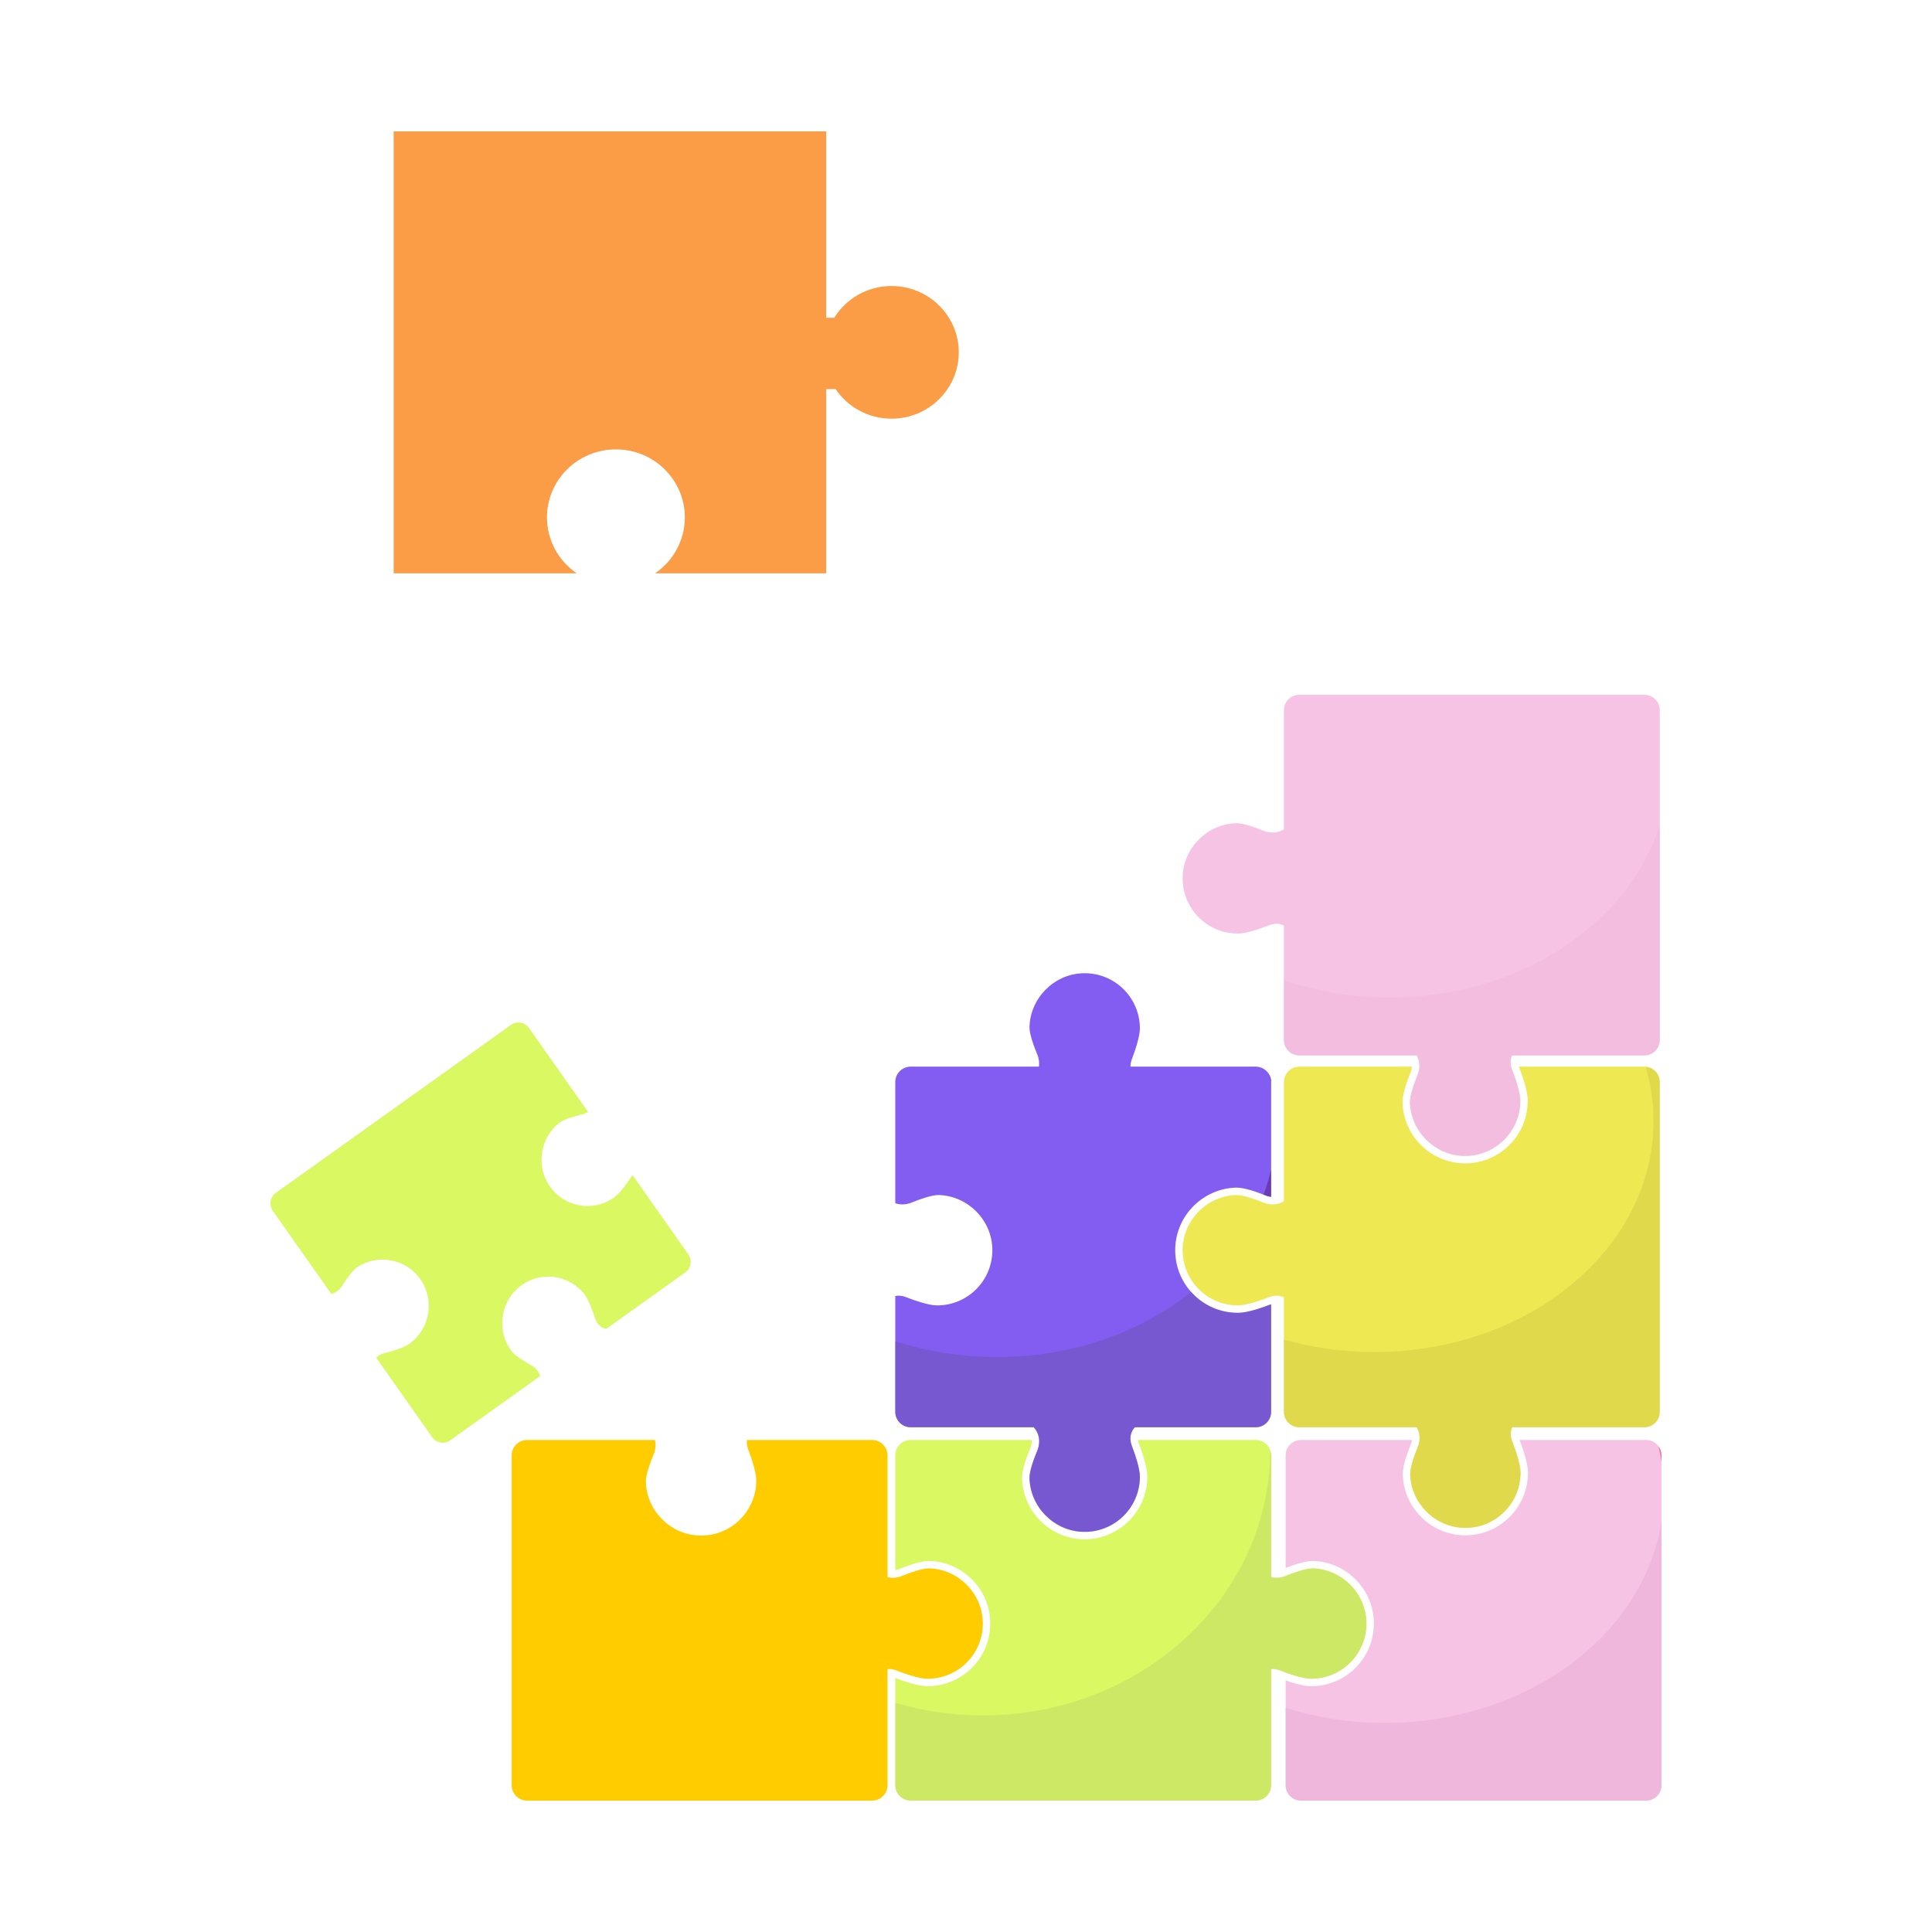 <svg xmlns="http://www.w3.org/2000/svg" width="250" height="250" viewBox="0 0 250 250" fill="none">
  <path d="M212.779 138.023H196.543C196.545 138.028 196.547 138.036 196.549 138.041C197.064 139.369 197.679 141.2 197.686 142.386C197.699 144.559 196.863 146.605 195.331 148.147C193.798 149.689 191.757 150.537 189.583 150.537C189.476 150.537 189.368 150.535 189.26 150.53C185.029 150.366 181.614 146.919 181.486 142.684C181.46 141.849 181.815 140.523 182.542 138.743C182.64 138.505 182.689 138.261 182.702 138.023H168.133C167.031 138.023 166.137 138.917 166.137 140.019V155.425C166.042 155.487 165.946 155.544 165.849 155.591C165.113 155.947 164.25 155.924 163.493 155.616C162.565 155.239 160.862 154.607 159.942 154.636C156.239 154.755 153.174 157.801 153.036 161.503C152.884 165.599 156.177 168.952 160.231 168.92C161.35 168.911 163.316 168.198 164.232 167.84C164.702 167.657 165.219 167.594 165.707 167.721C165.866 167.763 166.007 167.821 166.138 167.887V182.694C166.138 183.796 167.031 184.689 168.134 184.689H183.319C183.359 184.757 183.396 184.825 183.429 184.893C183.785 185.63 183.762 186.492 183.455 187.25C183.078 188.177 182.446 189.88 182.476 190.8C182.595 194.503 185.64 197.568 189.342 197.705C193.439 197.856 196.791 194.564 196.759 190.509C196.75 189.39 196.036 187.425 195.679 186.509C195.495 186.04 195.432 185.522 195.559 185.035C195.591 184.91 195.634 184.796 195.682 184.689H212.779C213.882 184.689 214.775 183.796 214.775 182.694V140.019C214.775 138.916 213.881 138.023 212.779 138.023Z" fill="#EEE853"/>
  <path opacity="0.45" d="M212.955 138.041C213.607 140.29 213.962 142.634 213.962 145.048C213.962 161.564 197.789 174.952 177.839 174.952C173.742 174.952 169.808 174.379 166.137 173.338V182.693C166.137 183.796 167.031 184.689 168.133 184.689H183.319C183.359 184.757 183.396 184.825 183.428 184.893C183.785 185.629 183.762 186.492 183.454 187.249C183.077 188.177 182.446 189.88 182.475 190.8C182.595 194.503 185.64 197.568 189.342 197.705C193.439 197.856 196.79 194.564 196.758 190.509C196.749 189.39 196.036 187.424 195.678 186.509C195.495 186.039 195.431 185.522 195.558 185.034C195.591 184.909 195.634 184.796 195.682 184.689H212.779C213.881 184.689 214.775 183.796 214.775 182.693V140.019C214.775 138.977 213.974 138.131 212.955 138.041Z" fill="#CFC944"/>
  <path d="M212.779 89.905H168.133C167.03 89.905 166.137 90.799 166.137 91.901V107.307C166.042 107.369 165.945 107.426 165.848 107.473C165.112 107.829 164.25 107.806 163.492 107.498C162.564 107.121 160.862 106.489 159.941 106.519C156.239 106.637 153.173 109.683 153.036 113.385C152.884 117.481 156.176 120.834 160.231 120.802C161.35 120.793 163.316 120.08 164.232 119.722C164.701 119.539 165.219 119.476 165.706 119.603C165.866 119.645 166.006 119.703 166.137 119.769V134.576C166.137 135.678 167.031 136.572 168.133 136.572H183.314C183.348 136.631 183.38 136.689 183.409 136.749C183.764 137.486 183.739 138.348 183.43 139.105C183.051 140.032 182.416 141.734 182.444 142.654C182.557 146.357 185.596 149.428 189.298 149.572C193.394 149.732 196.753 146.446 196.728 142.391C196.721 141.272 196.012 139.305 195.656 138.388C195.474 137.918 195.411 137.401 195.539 136.914C195.572 136.79 195.614 136.677 195.662 136.572H212.779C213.882 136.572 214.775 135.678 214.775 134.576V91.901C214.775 90.799 213.881 89.905 212.779 89.905Z" fill="#F7C3E5"/>
  <path opacity="0.47" d="M179.83 129.062C174.982 129.062 170.361 128.266 166.137 126.832V134.575C166.137 135.678 167.031 136.571 168.133 136.571H183.314C183.348 136.63 183.38 136.689 183.409 136.749C183.764 137.486 183.74 138.348 183.43 139.105C183.052 140.032 182.416 141.733 182.445 142.654C182.557 146.357 185.596 149.428 189.298 149.572C193.394 149.732 196.753 146.445 196.728 142.391C196.721 141.272 196.012 139.305 195.656 138.388C195.474 137.918 195.411 137.401 195.539 136.914C195.572 136.789 195.614 136.677 195.662 136.571H212.779C213.882 136.571 214.775 135.678 214.775 134.575V106.753C210.714 119.59 196.61 129.062 179.83 129.062Z" fill="#EFB7DB"/>
  <path d="M213.002 186.333H196.636C197.138 187.641 197.706 189.364 197.716 190.501C197.733 192.677 196.898 194.728 195.366 196.272C193.833 197.818 191.79 198.669 189.612 198.669C189.511 198.669 189.408 198.667 189.305 198.663C185.074 198.506 181.652 195.066 181.516 190.831C181.489 189.995 181.842 188.668 182.565 186.888C182.639 186.705 182.684 186.518 182.708 186.333H168.356C167.254 186.333 166.36 187.226 166.36 188.328V202.893C167.894 202.294 169.068 201.986 169.844 201.986L169.938 201.987C174.173 202.124 177.614 205.545 177.771 209.776C177.853 212.001 177.051 214.107 175.51 215.706C173.968 217.307 171.896 218.188 169.675 218.188H169.61C168.725 218.181 167.484 217.835 166.36 217.446V231.003C166.36 232.105 167.254 232.999 168.356 232.999H213.003C214.105 232.999 214.999 232.105 214.999 231.003V188.328C214.997 187.227 214.104 186.333 213.002 186.333Z" fill="#F7C3E5"/>
  <g opacity="0.49">
    <path d="M215.001 189.189V188.329C215.001 187.884 214.85 187.478 214.604 187.145C214.767 187.818 214.894 188.501 215.001 189.189Z" fill="#EF2052"/>
    <path d="M179.181 222.936C174.664 222.936 170.345 222.244 166.359 220.991V231.004C166.359 232.106 167.253 233 168.355 233H213.002C214.104 233 214.998 232.106 214.998 231.004V196.877C212.717 211.575 197.557 222.936 179.181 222.936Z" fill="#E6ABD1"/>
  </g>
  <path d="M89.067 162.308L81.852 152.059C81.805 152.117 81.758 152.175 81.718 152.238C81.267 152.929 80.272 154.375 79.513 154.926C76.766 156.921 72.903 156.223 71.027 153.337C69.332 150.73 69.95 147.147 72.415 145.264C73.028 144.796 74.493 144.401 75.308 144.208C75.587 144.142 75.853 144.03 76.094 143.88L68.448 133.02C67.916 132.264 66.875 132.086 66.124 132.622L35.703 154.351C34.952 154.887 34.775 155.935 35.307 156.692L42.882 167.45C43.459 167.287 43.95 166.887 44.276 166.373C44.726 165.663 45.581 164.4 46.222 163.972C48.802 162.252 52.362 162.85 54.245 165.324C56.328 168.062 55.705 171.964 52.927 173.916C52.16 174.455 50.476 174.922 49.679 175.122C49.301 175.217 48.949 175.407 48.684 175.691L55.927 185.979C56.46 186.736 57.5 186.914 58.251 186.378L69.903 178.055C69.716 177.449 69.272 176.951 68.715 176.645C67.98 176.242 66.671 175.47 66.203 174.855C64.322 172.38 64.669 168.762 66.989 166.7C69.557 164.418 73.466 164.776 75.59 167.433C76.177 168.166 76.755 169.826 77.009 170.613C77.139 171.016 77.371 171.387 77.712 171.637C77.958 171.818 78.207 171.911 78.448 171.953L88.673 164.649C89.423 164.113 89.6 163.065 89.067 162.308Z" fill="#D9F862"/>
  <path d="M120.268 202.946C119.347 202.917 117.645 203.549 116.717 203.926C116.12 204.168 115.459 204.231 114.845 204.073V188.329C114.845 187.227 113.951 186.333 112.849 186.333H96.66C96.605 186.741 96.665 187.161 96.813 187.55C97.163 188.468 97.861 190.44 97.861 191.559C97.861 195.614 94.483 198.88 90.387 198.695C86.686 198.528 83.665 195.439 83.576 191.736C83.554 190.815 84.199 189.118 84.583 188.193C84.829 187.602 84.898 186.945 84.749 186.333H68.203C67.101 186.333 66.207 187.227 66.207 188.329V231.004C66.207 232.106 67.101 233 68.203 233H112.849C113.952 233 114.845 232.106 114.845 231.004V215.975C115.228 215.942 115.617 216.01 115.978 216.151C116.893 216.508 118.86 217.221 119.979 217.23C124.033 217.262 127.326 213.909 127.174 209.812C127.036 206.111 123.971 203.065 120.268 202.946Z" fill="#FFCC00"/>
  <path d="M169.907 202.946C168.987 202.917 167.284 203.549 166.357 203.926C165.76 204.168 165.099 204.231 164.485 204.073V188.329C164.485 187.227 163.591 186.333 162.489 186.333H147.246C147.267 186.483 147.307 186.62 147.349 186.729C147.856 188.059 148.459 189.893 148.459 191.079C148.459 195.547 144.825 199.182 140.357 199.182C140.234 199.182 140.108 199.179 139.984 199.173C135.754 198.983 132.36 195.515 132.257 191.279C132.237 190.443 132.6 189.119 133.338 187.345C133.478 187.007 133.522 186.66 133.492 186.333H117.843C116.741 186.333 115.847 187.226 115.847 188.328V203.175C116.019 203.149 116.191 203.104 116.356 203.037C118.073 202.34 119.367 201.986 120.204 201.986L120.298 201.988C124.533 202.124 127.974 205.545 128.131 209.776C128.213 212.002 127.411 214.108 125.87 215.707C124.328 217.307 122.256 218.188 120.036 218.188H119.971C118.845 218.18 117.149 217.625 115.848 217.127V231.003C115.848 232.105 116.741 232.999 117.844 232.999H162.49C163.592 232.999 164.486 232.105 164.486 231.003V215.974C164.868 215.941 165.257 216.009 165.618 216.15C166.534 216.507 168.5 217.22 169.619 217.229C173.674 217.261 176.966 213.908 176.814 209.811C176.675 206.111 173.61 203.065 169.907 202.946Z" fill="#D9F862"/>
  <path opacity="0.45" d="M169.907 202.946C168.987 202.917 167.284 203.549 166.357 203.926C165.76 204.168 165.099 204.231 164.485 204.074V188.329C164.485 188.102 164.439 187.887 164.369 187.684C164.314 206.632 147.685 221.977 127.177 221.977C123.225 221.977 119.42 221.403 115.847 220.347V231.003C115.847 232.106 116.741 232.999 117.843 232.999H162.489C163.592 232.999 164.485 232.106 164.485 231.003V215.975C164.868 215.942 165.257 216.01 165.618 216.15C166.534 216.507 168.5 217.221 169.619 217.229C173.673 217.262 176.966 213.909 176.814 209.812C176.675 206.111 173.61 203.065 169.907 202.946Z" fill="#BED568"/>
  <path d="M160.237 169.879L160.172 169.879C157.952 169.879 155.88 168.997 154.338 167.397C152.797 165.799 151.994 163.692 152.077 161.467C152.235 157.236 155.675 153.814 159.91 153.678L160.004 153.677C161.047 153.677 162.673 154.248 163.853 154.728C164.058 154.811 164.272 154.854 164.485 154.874V140.019C164.485 138.917 163.591 138.023 162.489 138.023H146.282C146.281 137.705 146.338 137.387 146.453 137.087C146.803 136.168 147.501 134.196 147.501 133.077C147.501 129.023 144.123 125.757 140.027 125.941C136.327 126.108 133.306 129.197 133.216 132.9C133.193 133.821 133.839 135.519 134.223 136.443C134.432 136.945 134.511 137.494 134.441 138.022H117.843C116.74 138.022 115.847 138.916 115.847 140.018V155.695C116.523 155.936 117.277 155.888 117.95 155.615C118.877 155.238 120.58 154.606 121.5 154.636C125.203 154.755 128.268 157.8 128.406 161.502C128.558 165.599 125.265 168.951 121.211 168.919C120.092 168.911 118.126 168.197 117.21 167.84C116.776 167.67 116.302 167.61 115.847 167.702V182.693C115.847 183.795 116.741 184.689 117.843 184.689H133.759C133.957 184.899 134.107 185.126 134.217 185.356C134.568 186.095 134.537 186.957 134.223 187.713C133.839 188.638 133.193 190.335 133.216 191.256C133.306 194.959 136.327 198.048 140.027 198.215C144.123 198.399 147.501 195.133 147.501 191.079C147.501 189.96 146.803 187.988 146.453 187.07C146.274 186.599 146.214 186.081 146.345 185.594C146.449 185.208 146.633 184.915 146.852 184.688H162.489C163.592 184.688 164.485 183.794 164.485 182.692V168.769C163.167 169.28 161.397 169.87 160.237 169.879Z" fill="#835DF1"/>
  <g opacity="0.4">
    <path d="M160.172 169.879C157.952 169.879 155.88 168.997 154.338 167.397C154.267 167.323 154.205 167.243 154.137 167.166C147.634 172.384 138.775 175.6 129.005 175.6C124.36 175.6 119.925 174.867 115.847 173.545V182.694C115.847 183.796 116.74 184.69 117.843 184.69H133.759C133.957 184.9 134.107 185.127 134.216 185.357C134.567 186.096 134.537 186.958 134.223 187.714C133.839 188.639 133.193 190.336 133.216 191.257C133.305 194.96 136.326 198.049 140.027 198.216C144.122 198.4 147.501 195.134 147.501 191.08C147.501 189.961 146.802 187.989 146.452 187.07C146.273 186.6 146.214 186.082 146.345 185.595C146.449 185.209 146.632 184.916 146.851 184.689H162.489C163.591 184.689 164.485 183.795 164.485 182.693V168.77C163.167 169.279 161.397 169.869 160.238 169.878L160.172 169.879Z" fill="#6651A1"/>
    <path d="M164.486 140.088V140.018C164.486 139.662 164.385 139.332 164.221 139.042C164.316 139.389 164.406 139.737 164.486 140.088Z" fill="#420959"/>
    <path d="M163.505 154.589C163.623 154.636 163.742 154.682 163.853 154.727C164.059 154.811 164.273 154.853 164.486 154.874V151.305C164.229 152.422 163.907 153.52 163.505 154.589Z" fill="#420959"/>
  </g>
  <path d="M70.778 66.952C70.778 62.091 74.772 58.15 79.697 58.15C84.623 58.15 88.617 62.091 88.617 66.952C88.617 69.952 87.093 72.598 84.77 74.187H106.907V50.345H108.124C109.683 52.654 112.343 54.177 115.366 54.177C120.17 54.177 124.064 50.334 124.064 45.593C124.064 40.853 120.17 37.01 115.366 37.01C112.224 37.01 109.48 38.659 107.951 41.123H106.907V17H50.94V74.188H74.624C72.302 72.598 70.778 69.952 70.778 66.952Z" fill="#FB9C46"/>
</svg>